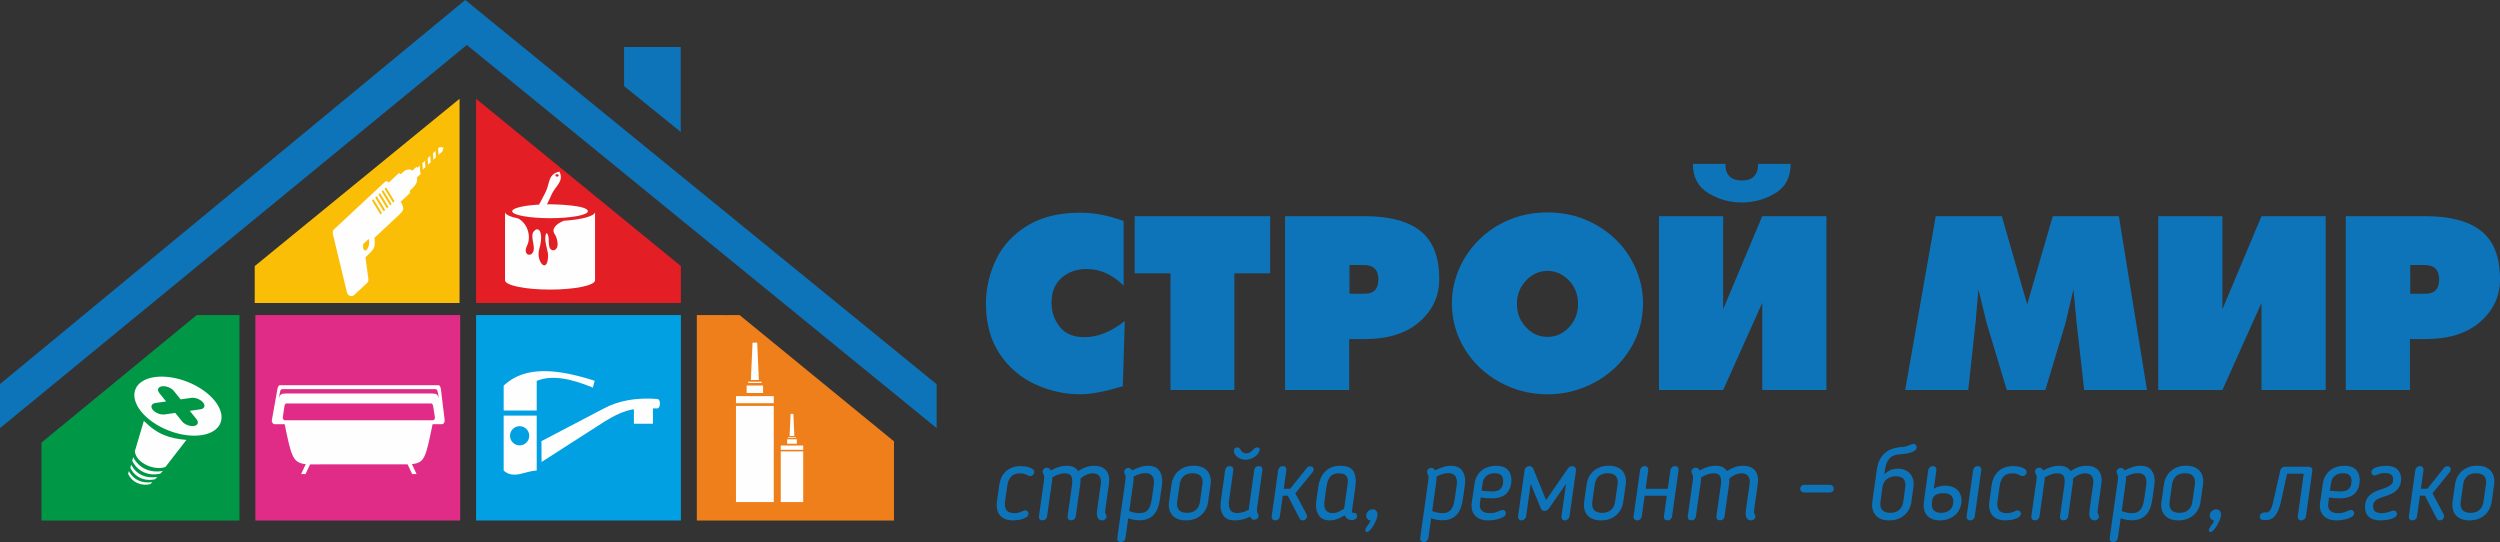 <?xml version="1.0" encoding="UTF-8"?>
<!DOCTYPE svg PUBLIC "-//W3C//DTD SVG 1.1//EN" "http://www.w3.org/Graphics/SVG/1.1/DTD/svg11.dtd">
<!-- Creator: CorelDRAW 2019 (64-Bit) -->
<svg xmlns="http://www.w3.org/2000/svg" xml:space="preserve" width="207mm" height="44.88mm" version="1.1" style="shape-rendering:geometricPrecision; text-rendering:geometricPrecision; image-rendering:optimizeQuality; fill-rule:evenodd; clip-rule:evenodd"
viewBox="0 0 15382.05 3335"
 xmlns:xlink="http://www.w3.org/1999/xlink"
 xmlns:xodm="http://www.corel.com/coreldraw/odm/2003">
 <rect x="0" y="0" width="15382.05" height="3335" fill="#333333" stroke="none"/>
 <defs>
  <style type="text/css">
   <![CDATA[
    .fil7 {fill:#FEFEFE}
    .fil2 {fill:#FBBE07}
    .fil6 {fill:#EF7F1A}
    .fil3 {fill:#E31E24}
    .fil4 {fill:#E12C87}
    .fil1 {fill:#0E74B9}
    .fil5 {fill:#00A0E3}
    .fil0 {fill:#009846}
    .fil8 {fill:#0E74B9;fill-rule:nonzero}
   ]]>
  </style>
 </defs>
 <g id="Слой_x0020_1">
  <g id="_1944626320400">
   <g>
    <path class="fil0" d="M1210.23 1938.52l59.25 0c6.52,0 12.99,0.32 19.36,0.91l0.57 -0.91 183.95 0c0,421.16 0,842.96 0,1264.11l-203.88 0c-338.14,0 -676.28,0 -1014.43,0l0 -479.33 955.19 -784.79z"/>
    <polygon class="fil1" points="-0,2363.14 2862.6,0 5763.01,2364.07 5763.01,2634.05 2872.31,276.63 -0,2634.05 "/>
    <polygon class="fil1" points="4188.32,811.67 3840,529.89 3840,289.35 4188.32,289.35 "/>
    <polygon class="fil2" points="1567.29,1864.16 2827.49,1864.16 2827.49,607.87 1567.29,1637.16 "/>
    <polygon class="fil3" points="4189.45,1864.16 2929.24,1864.16 2929.24,607.87 4189.45,1637.16 "/>
    <polygon class="fil4" points="1571.2,1938.51 2831.4,1938.51 2831.4,3202.62 1571.2,3202.62 "/>
    <polygon class="fil5" points="2929.23,1938.51 4189.45,1938.51 4189.45,3202.62 2929.23,3202.62 "/>
    <path class="fil6" d="M4550.57 1938.52l-59.25 0c-6.52,0 -12.99,0.32 -19.37,0.91l-0.56 -0.91 -183.95 0c0,421.16 0,842.96 0,1264.11l203.88 0 1009.28 0 0 -486.93 -950.03 -777.18z"/>
    <path class="fil7" d="M1153.85 2349.57c-144.52,-57.11 -288.17,-36.55 -320.76,45.93 -32.6,82.48 58.17,195.69 202.7,252.8 144.52,57.12 288.16,36.55 320.76,-45.92 32.59,-82.48 -58.18,-195.69 -202.7,-252.81zm-216.09 616.51c-63.32,9.82 -114.7,-12.3 -144.3,-66.05l0 -3.54 -5.13 19.33c24.31,51.59 78.55,76.2 135.94,63.13l13.49 -12.88zm30.47 -31.63c-70.47,10.93 -127.64,-13.67 -160.58,-73.49l0 -3.94 -5.72 21.51c27.06,57.4 87.42,84.8 151.29,70.26l15.02 -14.34zm34.6 -36.37c-80.19,12.44 -145.26,-15.55 -182.75,-83.64l0 -4.48 -6.52 24.48c30.79,65.34 99.48,96.51 172.17,79.96l17.09 -16.33zm-117.84 -308.48l-55.32 187.08c7.95,77.03 129.32,121.42 188.7,95.98l128.52 -165.93c-104.47,-9.27 -177.76,-32.98 -261.9,-117.13zm324.23 -10.14l-41.44 -51.68 65.58 -9.39c24.59,-3.51 32,-22.25 16.46,-41.63l0 0c-15.55,-19.39 -48.38,-32.36 -72.97,-28.85l-65.58 9.39 -41.43 -51.68c-15.55,-19.38 -48.37,-32.35 -72.97,-28.84l0 0c-24.59,3.52 -31.99,22.26 -16.44,41.64l41.43 51.68 -65.58 9.39c-24.59,3.53 -31.99,22.26 -16.46,41.64l0 0c15.55,19.38 48.38,32.35 72.97,28.84l65.58 -9.39 41.44 51.68c15.53,19.38 48.37,32.35 72.96,28.83l0 0c24.59,-3.52 32.01,-22.26 16.46,-41.64z"/>
    <path class="fil7" d="M1722.51 2369.94l23.62 0 937.18 0 13.7 0c8.74,0 14.22,11.64 15.92,25.39l23.01 189.23c1.68,13.75 -7.16,25.39 -15.89,25.39l-58.24 0c-42.01,198.74 -45.8,238.12 -127.34,245.52l28.6 61.22 -0.1 0.11 -27.07 0 -28.03 -59.93c-21.88,0.51 -48.2,0.06 -80.26,0.06l-417.81 0c-41.98,0 -75.22,1.06 -102.05,0.43l-27.81 59.44 -27.07 0 -0.11 -0.11 28.4 -60.76c-80.14,-7.7 -89.1,-48.87 -129.72,-245.97l-62.72 0c-8.75,0 -18.33,-11.86 -15.91,-25.39l33.8 -189.23c2.41,-13.52 7.16,-25.39 15.91,-25.39zm39.1 112.57l892.05 0c6.52,0 10.25,8.78 11.85,18.94l10.37 65.41c1.63,10.15 -5.34,18.93 -11.84,18.93l-912.03 0c-6.52,0 -13.35,-8.75 -11.85,-18.93l9.59 -65.41c1.49,-10.2 5.34,-18.94 11.86,-18.94zm-15.53 -88.31l463.07 0 0.31 0 460.73 0c14.44,0 19.9,-1.45 24.17,22.06l7.97 43.91c-6.81,-39.84 -20.41,-38.41 -54.93,-39.24l-437.93 0 -0.31 0 -440.28 0c-34.52,0.83 -48.12,-0.6 -54.92,39.24l7.96 -43.91c4.26,-23.5 9.73,-22.06 24.17,-22.06z"/>
    <path class="fil7" d="M3384.28 1256.94c-128.6,0 -232.88,19.13 -232.88,42.76 0,23.6 104.28,42.74 232.88,42.74 128.58,0 232.86,-19.13 232.86,-42.74 0,-38.01 -206.41,-42.76 -232.86,-42.76zm-276.94 467.44c0,31.67 124.02,57.37 276.92,57.37 152.9,0 276.94,-25.7 276.94,-57.37l0 -420.68c0,25.63 -81.25,47.36 -193.3,54.7 -47.49,19.6 -77.21,51.01 -54.16,83.72 9.3,13.22 15.68,35.73 17.08,54.9 3.02,41.68 -29.29,53.59 -44.84,33.94 -8.66,-10.94 -9.91,-33.95 -9.71,-54.06 0.28,-29.76 -14.4,-61.19 -19.91,-26.74 -3.94,24.49 0.79,44.25 6.15,68.44l9.11 41.06c0.62,7.07 0.74,13.85 0.43,20.23 -5.02,107.5 -75.36,29.32 -54.54,-45.76 4.95,-17.93 9.32,-36.01 11.09,-54.25 6.52,-67.58 -22.95,-86.03 -47.02,-52.65 -17.71,24.59 8.73,82.92 1.92,112.62 -11,48.04 -70.33,30.65 -40.59,-28.52 26.51,-52.74 5.24,-135.88 -54.88,-167.16 -49.84,-10.37 -80.68,-24.68 -80.68,-40.46l0 420.68z"/>
    <path class="fil7" d="M4528.3 2497.61l232.51 0 0 591.38 -232.51 0 0 -591.38zm275.58 279.72l138.03 0 0 311.67 -138.03 0 0 -311.67zm0 -35.86l138.03 0 0 25.93 -138.03 0 0 -25.93zm39.05 -38.69l59.93 0 0 27.3 -59.93 0 0 -27.3zm5.24 -13.79l49.46 0 0 4.44 -49.46 0 0 -4.44zm10.13 -6.44l29.19 0 -6.08 -136.19 -17.06 0 -6.05 136.19zm-330 -245.31l232.51 0 0 43.69 -232.51 0 0 -43.69zm65.76 -65.21l100.98 0 0 45.99 -100.98 0 0 -45.99zm8.86 -23.21l83.26 0 0 7.48 -83.26 0 0 -7.48zm17.04 -10.83l49.19 0 -10.23 -229.43 -28.72 0 -10.23 229.43z"/>
    <path class="fil7" d="M3098.99 2525.98l203.33 0 0 -182.3c95.24,-39.87 215.56,-12.31 345.55,41.32l11.02 -42.32c-224.04,-71.4 -426.76,-96.41 -559.89,30.05l0 153.24zm233.37 316.5l-1 -128.2 380.61 -199.32c94.8,-51.4 206.66,-70.11 333.52,-60.09 22.03,4.32 18.03,55.76 0,58.1l-28.04 0 0 94.15 -117.19 0 0 -89.14c-58.7,8.75 -116.67,36.08 -180.04,75.55l-387.87 248.96zm-233.37 53.09c63.76,56.08 135.55,0 203.33,0l0 -338.55 -203.33 0 0 338.55zm98.15 -155.25c32.64,0 59.1,-26.45 59.1,-59.09 0,-32.64 -26.46,-59.1 -59.1,-59.1 -32.64,0 -59.09,26.45 -59.09,59.1 0,32.64 26.45,59.09 59.09,59.09z"/>
    <path class="fil7" d="M2465.58 1072.21l10.37 -9.68c13.48,-12.57 17.79,-16.16 34.58,-19.32 10.45,-1.96 19.74,0.74 27.03,6.46l25.7 -23.96 4.46 7.19 15.01 -14.01 10.41 -9.72 0.83 -0.77 -11.14 10.68c0.75,13.53 1.76,26.5 2.42,39.71l-0.84 0.78 0.95 1.47 0.02 0.45 0.16 -0.16 4.79 7.4 -25.02 23.34c7.47,34.68 -17.46,55.54 -39.15,77.16l-5.74 5.36 1.17 2.12c2.44,4.4 1.51,10.72 -2.04,14.04l-48.21 44.96 -5.74 5.36c25.68,46.38 19.69,52.94 -18.69,88.77l-142.87 133.21c7.67,67.96 -6.22,70.8 -55.35,120.34l16.5 122.84c1.58,11.73 3.54,25.24 -4.84,33.06l-82.48 76.95c-11.36,10.59 -40.05,7.41 -44.48,-22.85l-84.11 -348.04c-2.78,-11.49 -3.56,-25.22 4.83,-33.05l312.76 -291.78c8.39,-7.82 17.49,-8.66 23.22,1.69l0.97 1.72 5.74 -5.36 55.23 -51.52c3.56,-3.32 10.92,0.44 13.35,4.84l0.17 0.31zm133.47 -68.53l4.73 -4.4 10.41 -9.72 0.77 -0.71c0.77,13.62 1.78,26.67 2.43,39.98l-15.42 14.4 -2.91 -39.55zm32.14 -29.98l4.09 -3.83 10.69 -9.96 1.43 -1.33c0.79,13.59 1.78,26.65 2.42,39.99l-5.9 5.51 -9.82 9.16 -2.91 -39.54zm32.47 -30.29l3.48 -3.24 10.41 -9.71 1.98 -1.85c0.78,13.58 1.79,26.64 2.42,39.99l-15.38 14.35 -2.91 -39.54zm32.14 -29.98l8.47 -7.91 24.41 1.2 -5.22 23.16 -0.11 0.1 -36.72 34.26 12.05 -11.56 -2.88 -39.24zm-269.42 322.64l-48.46 -79.43c-4.3,-6.54 -12.78,3.02 -9.59,7.96l48.88 80.08c2.62,3.51 10.54,-4.58 9.17,-8.61zm-77.74 72.52l-48.45 -79.42c-4.31,-6.55 -12.8,3.02 -9.59,7.96l48.86 80.08c2.62,3.51 10.54,-4.58 9.18,-8.61zm19.98 -18.64l-48.46 -79.43c-4.3,-6.54 -12.79,3.02 -9.59,7.97l48.87 80.08c2.62,3.51 10.54,-4.58 9.17,-8.62zm20.07 -18.73l-48.46 -79.42c-4.29,-6.55 -12.78,3.01 -9.57,7.96l48.87 80.08c2.62,3.51 10.54,-4.58 9.17,-8.62zm19.45 -18.15l-48.46 -79.41c-4.31,-6.55 -12.8,3.02 -9.59,7.96l48.87 80.08c2.62,3.51 10.54,-4.58 9.18,-8.62zm-173.3 248.19c-7.87,74.5 49.56,33.22 33.91,-31.28 -8.92,8.32 -57.26,53.06 -33.91,31.28z"/>
    <path class="fil7" d="M3313 1266.19l48.87 -0.43 34.33 -73.91c22.51,-48.45 75.14,-75.65 46.06,-136.31 -73.86,17.1 -56.87,72.64 -87,130.15l-42.27 80.5zm114.39 -194.65c5.61,0 10.16,3.47 10.16,7.73 0,4.27 -4.55,7.74 -10.16,7.74 -5.61,0 -10.15,-3.47 -10.15,-7.74 0,-4.26 4.54,-7.73 10.15,-7.73z"/>
   </g>
   <g>
    <path class="fil8" d="M6147.91 2986.3c2.15,-16.73 6.44,-32.27 12.88,-46.65 6.44,-14.37 15.11,-26.8 26.07,-37.32 10.92,-10.49 24.11,-18.86 39.55,-25.09 15.44,-6.21 33.24,-9.33 53.41,-9.33 7.28,0 15.75,0.56 25.41,1.63 9.66,1.06 18.76,3.09 27.35,6.11 8.57,2.99 15.85,6.87 21.85,11.58 6.01,4.72 9.03,10.49 9.03,17.37 0,6.44 -2.49,12.12 -7.4,17.04 -4.95,4.94 -10.83,7.4 -17.7,7.4 -1.72,0 -3.32,-0.1 -4.82,-0.33 -1.52,-0.21 -3.12,-0.74 -4.84,-1.6 -7.27,-3.43 -14.68,-6.75 -22.18,-9.96 -7.51,-3.22 -16.83,-4.84 -27.99,-4.84 -25.3,0 -44.18,6.44 -56.61,19.32 -12.45,12.86 -20.38,31.08 -23.81,54.68l-14.17 97.15c-3.42,23.58 -0.63,41.81 8.37,54.68 9.03,12.86 26.16,19.29 51.47,19.29 11.15,0 20.92,-1.6 29.28,-4.82 8.37,-3.22 16.84,-6.54 25.43,-9.99 2.13,-0.86 3.96,-1.4 5.45,-1.6 1.49,-0.23 3.12,-0.33 4.84,-0.33 5.55,0 10.17,1.92 13.81,5.8 3.65,3.85 5.48,8.34 5.48,13.51 0,8.14 -3.55,14.88 -10.63,20.26 -7.07,5.35 -15.54,9.66 -25.4,12.86 -9.86,3.22 -20.29,5.48 -31.21,6.77 -10.92,1.29 -20.26,1.92 -27.99,1.92 -20.15,0 -37.09,-3.11 -50.83,-9.33 -13.72,-6.21 -24.44,-14.58 -32.18,-25.1 -7.71,-10.49 -12.85,-22.94 -15.43,-37.32 -2.56,-14.35 -2.56,-29.92 0,-46.62l13.51 -97.15zm625.37 -9.66c2.56,-18 -0.13,-33.24 -8.04,-45.69 -7.94,-12.42 -21.78,-18.66 -41.5,-18.66 -13.74,0 -27.56,3.23 -41.5,9.66 -13.94,6.44 -25.43,14.58 -34.43,24.44 0.43,4.72 0.66,9.46 0.66,14.17 0,4.72 -0.43,9.64 -1.29,14.78l-28.32 201.38c-0.86,6.87 -3.66,12.65 -8.37,17.37 -4.72,4.74 -11.36,7.1 -19.93,7.1 -8.59,0 -14.6,-2.36 -18.03,-7.1 -3.42,-4.72 -4.71,-10.5 -3.85,-17.37l26.36 -186.57c1.72,-11.58 2.59,-22.08 2.59,-31.51 0,-9.46 -1.4,-17.6 -4.18,-24.46 -2.79,-6.87 -7.4,-12.22 -13.84,-16.07 -6.44,-3.88 -15.43,-5.81 -27.03,-5.81 -14.14,0 -28.29,2.59 -42.44,7.74 -14.17,5.14 -26.16,11.15 -36.05,18 0,3.88 0,7.4 0,10.63 0,3.22 -0.21,6.34 -0.64,9.33l-30.88 218.74c-0.86,6.87 -3.65,12.65 -8.37,17.37 -4.72,4.74 -11.36,7.1 -19.95,7.1 -8.57,0 -14.58,-2.36 -18,-7.1 -3.45,-4.72 -4.72,-10.5 -3.86,-17.37l30.88 -218.74c1.27,-9 1.93,-15.87 1.93,-20.58 0,-4.72 -0.33,-8.57 -0.97,-11.58 -0.66,-2.99 -1.52,-5.25 -2.59,-6.75 -1.06,-1.49 -2.26,-3.54 -3.52,-6.11 -0.43,-0.86 -1.09,-2.26 -1.95,-4.18 -0.83,-1.92 -1.26,-4.18 -1.26,-6.77 0,-6.84 2.66,-12.65 8.03,-17.37 5.35,-4.72 11.69,-7.07 18.99,-7.07 5.57,0 10.29,1.6 14.14,4.82 3.86,3.23 7.07,7.41 9.66,12.55 15.01,-9 30.88,-16.07 47.59,-21.22 16.73,-5.15 33.46,-7.74 50.2,-7.74 18.01,0 32.48,2.79 43.43,8.37 10.92,5.57 19.83,13.72 26.69,24.44 15.01,-10.29 30.55,-18.33 46.65,-24.11 16.07,-5.8 33.13,-8.69 51.13,-8.69 34.76,0 59.96,10.09 75.6,30.24 15.66,20.16 21.12,46.55 16.4,79.12l-22.51 160.87c-0.86,7.27 -1.2,13.18 -0.97,17.67 0.2,4.51 2.03,8.69 5.48,12.55 0.84,0.86 1.6,2.25 2.23,4.18 0.66,1.93 0.97,3.98 0.97,6.12 0,6.87 -2.66,12.77 -8.04,17.69 -5.34,4.94 -11.68,7.4 -18.96,7.4 -3.88,0 -8.06,-0.76 -12.54,-2.25 -4.52,-1.5 -8.47,-4.49 -11.92,-9 -3.42,-4.52 -5.88,-11.06 -7.4,-19.63 -1.49,-8.57 -1.17,-20.16 0.99,-34.73l22.52 -159.57zm238.03 224.55c-11.15,0 -22.74,-1.09 -34.73,-3.22 -12.02,-2.15 -23.6,-5.15 -34.75,-9.03l-17.37 121.61c-0.86,6.84 -3.75,12.65 -8.69,17.37 -4.92,4.72 -11.47,7.07 -19.63,7.07 -8.14,0 -14.04,-2.36 -17.67,-7.07 -3.65,-4.71 -5.05,-10.52 -4.18,-17.37l49.54 -351.28c1.69,-10.72 2.23,-19.42 1.59,-26.06 -0.63,-6.64 -2.45,-12.98 -5.47,-18.99 -2.13,-3.43 -3.23,-6.85 -3.23,-10.3 0,-7.27 2.79,-13.28 8.37,-18 5.58,-4.72 11.38,-7.07 17.4,-7.07 5.14,0 9.63,1.4 13.49,4.18 3.88,2.79 7.1,6.54 9.65,11.26 15.44,-7.74 31.42,-14.38 47.94,-19.95 16.5,-5.58 33.13,-8.37 49.85,-8.37 33.89,0 57.9,11.26 72.07,33.8 14.15,22.51 18.66,51.77 13.52,87.8l-12.25 83.64c-2.56,19.32 -6.75,36.89 -12.53,52.76 -5.8,15.87 -13.64,29.51 -23.5,40.87 -9.86,11.35 -22.08,20.26 -36.66,26.69 -14.57,6.44 -32.17,9.66 -52.76,9.66zm-63.05 -57.27c9.44,4.72 20.16,8.16 32.18,10.29 12.02,2.15 22.08,3.22 30.24,3.22 23.58,0 41.05,-6.87 52.43,-20.58 11.35,-13.72 19.19,-35.59 23.47,-65.64l12.22 -83.64c7.3,-51.04 -10.06,-76.54 -52.1,-76.54 -11.15,0 -23.07,1.92 -35.72,5.78 -12.65,3.85 -24.97,9.22 -36.99,16.07 0.43,4.74 0.77,9.33 0.97,13.84 0.23,4.52 -0.1,8.7 -0.97,12.55l-25.73 184.64zm348.7 57.9c-19.73,0 -36.66,-2.89 -50.84,-8.69 -14.15,-5.78 -25.5,-13.81 -34.1,-24.11 -8.57,-10.3 -14.48,-22.41 -17.69,-36.36 -3.2,-13.94 -3.75,-29.05 -1.6,-45.36l15.44 -107.44c2.15,-15.87 6.77,-30.78 13.84,-44.73 7.07,-13.94 16.41,-26.06 27.99,-36.35 11.56,-10.29 25.3,-18.44 41.17,-24.44 15.87,-6.01 33.66,-9 53.39,-9 19.72,0 36.66,2.99 50.83,9 14.15,6 25.51,14.15 34.1,24.44 8.57,10.29 14.48,22.41 17.7,36.35 3.22,13.95 3.75,28.85 1.6,44.73l-15.44 107.44c-2.15,16.3 -6.87,31.42 -14.15,45.36 -7.3,13.95 -16.73,26.06 -28.32,36.36 -11.58,10.29 -25.2,18.32 -40.84,24.11 -15.67,5.8 -33.36,8.69 -53.09,8.69zm6.44 -46.32c23.15,0 41.5,-6.01 55.02,-18.03 13.51,-11.99 21.75,-28.72 24.77,-50.17l15.44 -108.08c2.99,-21.01 -0.66,-37.55 -10.95,-49.53 -10.29,-12.02 -27.03,-18.03 -50.17,-18.03 -23.17,0 -41.4,6.01 -54.68,18.03 -13.31,11.99 -21.45,28.52 -24.47,49.53l-15.43 108.08c-2.99,21.45 0.56,38.19 10.62,50.17 10.09,12.02 26.7,18.03 49.87,18.03zm413.68 -263.13c0.86,-6.87 3.65,-12.65 8.36,-17.4 4.72,-4.71 11.36,-7.07 19.96,-7.07 8.57,0 14.57,2.36 18,7.07 3.42,4.74 4.71,10.52 3.85,17.4l-31.51 225.18c-1.29,9 -1.93,15.87 -1.93,20.58 0,4.72 0.3,8.57 0.97,11.56 0.63,3.02 1.49,5.27 2.56,6.77 1.08,1.49 2.25,3.54 3.54,6.11 0.43,0.86 0.97,2.36 1.6,4.51 0.66,2.13 0.97,4.29 0.97,6.41 0,6.44 -2.66,12.12 -8.04,17.07 -5.35,4.91 -11.69,7.4 -18.96,7.4 -6,0 -10.95,-1.72 -14.8,-5.15 -3.86,-3.45 -7.3,-8.16 -10.29,-14.17 -15.01,8.17 -30.78,14.07 -47.28,17.69 -16.53,3.66 -32.27,5.48 -47.31,5.48 -34.3,0 -58.31,-11.15 -72.05,-33.46 -13.71,-22.29 -18,-51.67 -12.85,-88.12l26.36 -187.86c0.86,-6.87 3.75,-12.65 8.69,-17.4 4.92,-4.71 11.46,-7.07 19.63,-7.07 8.14,0 14.04,2.36 17.69,7.07 3.63,4.74 5.02,10.52 4.18,17.4l-26.39 187.86c-3.42,24.44 -1.06,43.3 7.07,56.61 8.17,13.29 21.88,19.95 41.17,19.95 12.45,0 25,-1.83 37.65,-5.48 12.65,-3.65 24.77,-8.89 36.36,-15.77 0,-3.43 0.1,-6.64 0.3,-9.63 0.22,-3.02 0.56,-5.81 0.96,-8.37l31.54 -225.18zm-48.25 -102.96c7.27,0 14.58,-1.92 21.88,-5.77 7.28,-3.86 15.01,-10.73 23.15,-20.59 3.02,-3.42 6.44,-6 10.29,-7.73 3.86,-1.7 7.51,-2.56 10.95,-2.56 5.56,0 10.07,1.83 13.49,5.48 3.45,3.63 3.45,9.73 0,18.33 -3.42,8.57 -8.46,16.17 -15.11,22.84 -6.64,6.64 -13.94,12.12 -21.88,16.4 -7.94,4.29 -16.18,7.51 -24.77,9.64 -8.57,2.15 -16.5,3.22 -23.8,3.22 -7.27,0 -14.91,-1.06 -22.84,-3.22 -7.94,-2.13 -15.21,-5.35 -21.85,-9.64 -6.67,-4.28 -12.45,-9.76 -17.4,-16.4 -4.91,-6.67 -7.8,-14.27 -8.66,-22.84 -0.86,-8.6 0.96,-14.71 5.48,-18.33 4.48,-3.65 9.53,-5.48 15.11,-5.48 7.71,0 13.51,3.43 17.37,10.29 5.15,9.86 11.05,16.73 17.69,20.59 6.64,3.85 13.61,5.77 20.92,5.77zm205.86 387.32c-0.83,7.3 -3.95,13.31 -9.33,18.02 -5.35,4.72 -11.69,7.07 -18.96,7.07 -7.3,0 -12.98,-2.36 -17.06,-7.07 -4.06,-4.71 -5.68,-10.72 -4.82,-18.02l39.87 -283.72c0.86,-6.87 4.09,-12.75 9.66,-17.7 5.58,-4.91 12.02,-7.4 19.29,-7.4 7.3,0 12.89,2.49 16.73,7.4 3.86,4.95 5.37,10.83 4.51,17.7l-16.1 114.52 39.9 0 101.01 -126.74c6.44,-8.16 13.71,-12.22 21.88,-12.22 6,0 11.03,1.7 15.11,5.15 4.09,3.42 6.11,8.14 6.11,14.14 0,2.15 -0.43,4.95 -1.29,8.37 -0.83,3.43 -2.36,6.21 -4.48,8.37l-106.81 130.59 69.49 130.61c2.15,4.29 2.79,9.23 1.92,14.81 -1.29,6.41 -4.38,11.56 -9.33,15.43 -4.92,3.86 -10.62,5.78 -17.03,5.78 -8.6,0 -15.04,-4.08 -19.32,-12.22l-72.05 -139.62 -30.88 0 -18.03 126.74zm373.17 -310.75c39.02,0 65.51,11.15 79.45,33.46 13.95,22.32 17.9,54.46 11.89,96.5l-19.92 141.54c-2.15,12.88 0.86,19.32 9,19.32 0.86,0 1.6,-0.13 2.26,-0.33 0.63,-0.23 1.6,-0.33 2.89,-0.33 5.57,0 9.65,1.93 12.22,5.81 2.59,3.85 3.86,8.14 3.86,12.85 0,9.44 -3.53,15.98 -10.6,19.63 -7.07,3.65 -14.27,5.48 -21.55,5.48 -9.88,0 -18.66,-2.59 -26.39,-7.74 -7.71,-5.14 -13.29,-12.42 -16.73,-21.85 -16.3,9.86 -31.74,17.57 -46.32,23.14 -14.58,5.58 -30.02,8.37 -46.32,8.37 -31.74,0 -54.69,-11.25 -68.83,-33.77 -14.17,-22.52 -18.66,-51.79 -13.52,-87.82l11.58 -81.71c2.56,-19.3 7.18,-36.99 13.82,-53.09 6.64,-16.07 15.54,-30.01 26.69,-41.81 11.16,-11.79 24.67,-21.01 40.54,-27.66 15.87,-6.67 34.53,-9.99 55.98,-9.99zm22.51 263.13l21.22 -149.88c3.45,-23.17 0.99,-40.1 -7.38,-50.83 -8.37,-10.72 -23.7,-16.1 -46.01,-16.1 -24.44,0 -42.34,6.77 -53.72,20.29 -11.36,13.51 -19.19,35.49 -23.48,65.94l-11.58 81.71c-3.43,25.3 -0.97,44.39 7.4,57.24 8.37,12.88 22.21,19.32 41.5,19.32 13.29,0 26.07,-2.69 38.28,-8.06 12.22,-5.35 23.47,-11.89 33.77,-19.63zm205.26 34.76c0,9.86 -2.48,21.01 -7.4,33.44 -4.95,12.45 -10.72,24.34 -17.37,35.72 -6.67,11.36 -13.64,20.92 -20.92,28.62 -7.3,7.74 -13.31,11.58 -18.03,11.58 -2.99,0 -5.57,-0.65 -7.71,-1.92 -2.15,-1.29 -3.22,-3.65 -3.22,-7.07 0,-5.15 1.06,-9.89 3.22,-14.17 2.13,-4.29 4.82,-8.67 8.04,-13.18 3.22,-4.52 6.74,-9.43 10.62,-14.81 3.86,-5.35 7.27,-11.68 10.29,-18.96 -8.16,-0.86 -14.71,-4.18 -19.62,-9.99 -4.95,-5.78 -7.41,-12.75 -7.41,-20.89 0,-10.72 4.09,-19.86 12.22,-27.35 8.14,-7.51 17.37,-11.26 27.66,-11.26 8.6,0 15.67,2.89 21.25,8.69 5.58,5.78 8.37,12.95 8.37,21.55zm399.53 37.32c-11.16,0 -22.75,-1.09 -34.73,-3.22 -12.02,-2.15 -23.61,-5.15 -34.76,-9.03l-17.37 121.61c-0.86,6.84 -3.75,12.65 -8.69,17.37 -4.92,4.72 -11.46,7.07 -19.63,7.07 -8.14,0 -14.04,-2.36 -17.67,-7.07 -3.65,-4.71 -5.05,-10.52 -4.18,-17.37l49.54 -351.28c1.69,-10.72 2.23,-19.42 1.6,-26.06 -0.64,-6.64 -2.46,-12.98 -5.48,-18.99 -2.13,-3.43 -3.23,-6.85 -3.23,-10.3 0,-7.27 2.79,-13.28 8.37,-18 5.58,-4.72 11.38,-7.07 17.4,-7.07 5.14,0 9.63,1.4 13.49,4.18 3.88,2.79 7.1,6.54 9.66,11.26 15.43,-7.74 31.41,-14.38 47.94,-19.95 16.5,-5.58 33.13,-8.37 49.85,-8.37 33.89,0 57.9,11.26 72.07,33.8 14.15,22.51 18.66,51.77 13.52,87.8l-12.25 83.64c-2.56,19.32 -6.75,36.89 -12.52,52.76 -5.81,15.87 -13.64,29.51 -23.5,40.87 -9.86,11.35 -22.08,20.26 -36.66,26.69 -14.57,6.44 -32.17,9.66 -52.75,9.66zm-63.05 -57.27c9.43,4.72 20.15,8.16 32.17,10.29 12.02,2.15 22.08,3.22 30.24,3.22 23.58,0 41.05,-6.87 52.43,-20.58 11.35,-13.72 19.19,-35.59 23.47,-65.64l12.22 -83.64c7.3,-51.04 -10.07,-76.54 -52.11,-76.54 -11.15,0 -23.07,1.92 -35.72,5.78 -12.65,3.85 -24.97,9.22 -36.98,16.07 0.43,4.74 0.76,9.33 0.96,13.84 0.23,4.52 -0.1,8.7 -0.96,12.55l-25.73 184.64zm355.13 13.51c13.72,0 25.73,-1.72 36.03,-5.14 10.3,-3.43 21.45,-7.74 33.47,-12.88 0.84,-0.41 2.03,-0.84 3.52,-1.27 1.49,-0.43 3.32,-0.66 5.48,-0.66 6.01,0 10.72,2.06 14.15,6.12 3.42,4.08 5.14,8.69 5.14,13.84 0,8.58 -4.08,15.67 -12.22,21.22 -8.14,5.58 -17.9,10.09 -29.29,13.51 -11.35,3.45 -23.37,5.91 -36.03,7.41 -12.65,1.49 -23.47,2.25 -32.47,2.25 -18.03,0 -33.8,-2.68 -47.31,-8.03 -13.49,-5.37 -24.44,-12.88 -32.81,-22.52 -8.37,-9.66 -14.25,-21.01 -17.7,-34.1 -3.42,-13.08 -4.05,-27.12 -1.92,-42.16l17.37 -120.3c2.15,-15.44 6.67,-29.81 13.52,-43.1 6.87,-13.31 15.99,-24.77 27.35,-34.43 11.35,-9.66 24.67,-17.27 39.88,-22.84 15.23,-5.58 32.5,-8.37 51.79,-8.37 31.74,0 55.35,7.83 70.78,23.47 15.44,15.67 23.15,37.01 23.15,64.02 0,33.89 -9.66,61.13 -28.95,81.71 -19.29,20.58 -50.84,30.88 -94.57,30.88 -9.86,0 -20.38,-0.4 -31.54,-1.26 -11.15,-0.86 -22.29,-2.36 -33.44,-4.51l-5.15 37.95c-2.59,18.03 1.27,32.4 11.56,43.12 10.29,10.72 27.03,16.07 50.2,16.07zm81.71 -198.15c0,-16.73 -4.51,-28.85 -13.51,-36.35 -9,-7.51 -21.68,-11.26 -37.95,-11.26 -21.02,0 -38.08,5.25 -51.16,15.77 -13.09,10.49 -20.92,24.77 -23.48,42.77l-7.07 48.9c11.99,1.72 24.64,2.89 37.95,3.55 13.29,0.63 23.17,0.96 29.58,0.96 24.47,0 41.5,-5.91 51.16,-17.69 9.64,-11.82 14.48,-27.35 14.48,-46.65zm253.48 184.01c-10.29,0 -17.6,-5.15 -21.88,-15.44l-62.4 -151.2 -28.32 200.09c-0.86,6.87 -4.18,12.77 -9.96,17.69 -5.81,4.94 -12.12,7.4 -18.99,7.4 -6.87,0 -12.22,-2.46 -16.07,-7.4 -3.88,-4.92 -5.37,-10.83 -4.51,-17.69l39.88 -281.8c0.86,-7.71 4.18,-14.15 9.99,-19.29 5.78,-5.15 12.55,-7.74 20.26,-7.74 11.15,0 19.09,5.58 23.8,16.73l78.49 192.37 132.55 -192.37c3.42,-5.15 7.4,-9.23 11.89,-12.22 4.51,-2.99 9.76,-4.52 15.77,-4.52 7.71,0 13.84,2.59 18.33,7.74 4.51,5.14 6.34,11.58 5.48,19.29l-39.88 281.8c-0.86,6.87 -4.18,12.77 -9.99,17.69 -5.78,4.94 -11.89,7.4 -18.33,7.4 -7.3,0 -12.88,-2.46 -16.73,-7.4 -3.85,-4.92 -5.35,-10.83 -4.51,-17.69l28.32 -200.09 -104.86 151.2c-6.87,10.29 -15.87,15.44 -27.03,15.44l-1.29 0zm348.7 58.53c-19.72,0 -36.66,-2.89 -50.83,-8.69 -14.15,-5.78 -25.51,-13.81 -34.1,-24.11 -8.57,-10.3 -14.48,-22.41 -17.7,-36.36 -3.19,-13.94 -3.75,-29.05 -1.6,-45.36l15.44 -107.44c2.15,-15.87 6.77,-30.78 13.84,-44.73 7.07,-13.94 16.4,-26.06 27.99,-36.35 11.56,-10.29 25.3,-18.44 41.17,-24.44 15.87,-6.01 33.67,-9 53.39,-9 19.73,0 36.66,2.99 50.84,9 14.15,6 25.5,14.15 34.1,24.44 8.57,10.29 14.48,22.41 17.69,36.35 3.22,13.95 3.75,28.85 1.6,44.73l-15.44 107.44c-2.15,16.3 -6.87,31.42 -14.14,45.36 -7.3,13.95 -16.73,26.06 -28.32,36.36 -11.58,10.29 -25.21,18.32 -40.85,24.11 -15.66,5.8 -33.36,8.69 -53.09,8.69zm6.44 -46.32c23.15,0 41.5,-6.01 55.01,-18.03 13.52,-11.99 21.76,-28.72 24.77,-50.17l15.43 -108.08c2.99,-21.01 -0.65,-37.55 -10.95,-49.53 -10.29,-12.02 -27.03,-18.03 -50.17,-18.03 -23.18,0 -41.41,6.01 -54.69,18.03 -13.31,11.99 -21.45,28.52 -24.46,49.53l-15.44 108.08c-2.99,21.45 0.56,38.19 10.63,50.17 10.09,12.02 26.69,18.03 49.87,18.03zm243.81 21.22c-0.83,7.3 -3.95,13.31 -9.33,18.02 -5.35,4.72 -11.69,7.07 -18.96,7.07 -7.3,0 -12.98,-2.36 -17.06,-7.07 -4.06,-4.71 -5.68,-10.72 -4.82,-18.02l39.87 -283.72c0.86,-6.87 4.09,-12.75 9.66,-17.7 5.58,-4.91 12.02,-7.4 19.3,-7.4 7.3,0 12.88,2.49 16.73,7.4 3.86,4.95 5.38,10.83 4.52,17.7l-16.1 114.52 136.39 0 16.1 -114.52c0.86,-6.87 4.06,-12.75 9.63,-17.7 5.58,-4.91 12.02,-7.4 19.32,-7.4 7.27,0 12.86,2.49 16.73,7.4 3.85,4.95 5.35,10.83 4.49,17.7l-39.88 283.72c-0.86,7.3 -3.98,13.31 -9.33,18.02 -5.37,4.72 -11.68,7.07 -18.99,7.07 -7.27,0 -12.98,-2.36 -17.04,-7.07 -4.08,-4.71 -5.68,-10.72 -4.84,-18.02l18.02 -126.74 -136.39 0 -18.03 126.74zm663.98 -200.09c2.56,-18 -0.13,-33.24 -8.03,-45.69 -7.94,-12.42 -21.78,-18.66 -41.5,-18.66 -13.75,0 -27.56,3.23 -41.5,9.66 -13.95,6.44 -25.43,14.58 -34.43,24.44 0.43,4.72 0.66,9.46 0.66,14.17 0,4.72 -0.43,9.64 -1.29,14.78l-28.32 201.38c-0.86,6.87 -3.65,12.65 -8.37,17.37 -4.71,4.74 -11.35,7.1 -19.92,7.1 -8.6,0 -14.61,-2.36 -18.03,-7.1 -3.43,-4.72 -4.72,-10.5 -3.86,-17.37l26.37 -186.57c1.72,-11.58 2.59,-22.08 2.59,-31.51 0,-9.46 -1.4,-17.6 -4.18,-24.46 -2.79,-6.87 -7.41,-12.22 -13.84,-16.07 -6.44,-3.88 -15.44,-5.81 -27.03,-5.81 -14.15,0 -28.3,2.59 -42.44,7.74 -14.18,5.14 -26.16,11.15 -36.05,18 0,3.88 0,7.4 0,10.63 0,3.22 -0.2,6.34 -0.63,9.33l-30.88 218.74c-0.86,6.87 -3.65,12.65 -8.37,17.37 -4.71,4.74 -11.35,7.1 -19.95,7.1 -8.57,0 -14.57,-2.36 -18,-7.1 -3.45,-4.72 -4.72,-10.5 -3.86,-17.37l30.88 -218.74c1.27,-9 1.92,-15.87 1.92,-20.58 0,-4.72 -0.33,-8.57 -0.96,-11.58 -0.66,-2.99 -1.52,-5.25 -2.59,-6.75 -1.07,-1.49 -2.26,-3.54 -3.53,-6.11 -0.43,-0.86 -1.08,-2.26 -1.95,-4.18 -0.84,-1.92 -1.27,-4.18 -1.27,-6.77 0,-6.84 2.66,-12.65 8.04,-17.37 5.34,-4.72 11.68,-7.07 18.99,-7.07 5.58,0 10.29,1.6 14.15,4.82 3.85,3.23 7.07,7.41 9.66,12.55 15,-9 30.88,-16.07 47.58,-21.22 16.73,-5.15 33.47,-7.74 50.2,-7.74 18,0 32.47,2.79 43.43,8.37 10.92,5.57 19.83,13.72 26.7,24.44 15,-10.29 30.55,-18.33 46.64,-24.11 16.07,-5.8 33.13,-8.69 51.14,-8.69 34.75,0 59.95,10.09 75.6,30.24 15.66,20.16 21.12,46.55 16.4,79.12l-22.52 160.87c-0.86,7.27 -1.19,13.18 -0.96,17.67 0.2,4.51 2.03,8.69 5.48,12.55 0.83,0.86 1.6,2.25 2.23,4.18 0.66,1.93 0.96,3.98 0.96,6.12 0,6.87 -2.66,12.77 -8.03,17.69 -5.35,4.94 -11.69,7.4 -18.96,7.4 -3.88,0 -8.06,-0.76 -12.55,-2.25 -4.51,-1.5 -8.46,-4.49 -11.91,-9 -3.43,-4.52 -5.89,-11.06 -7.41,-19.63 -1.49,-8.57 -1.17,-20.16 0.99,-34.73l22.52 -159.57zm517.9 30.24c0,6.44 -2.25,11.9 -6.77,16.41 -4.49,4.51 -9.96,6.74 -16.4,6.74l-160.2 0c-6.84,0 -12.52,-2.23 -17.04,-6.74 -4.51,-4.51 -6.77,-9.96 -6.77,-16.41 0,-6.44 2.26,-12.02 6.77,-16.73 4.52,-4.72 10.2,-7.07 17.04,-7.07l160.2 0c6.44,0 11.91,2.36 16.4,7.07 4.52,4.71 6.77,10.29 6.77,16.73zm264.4 -117.1c6.01,-41.17 20.59,-73.45 43.76,-96.83 23.15,-23.37 57.47,-37.42 102.93,-42.13 6,-0.43 10.82,-0.77 14.48,-0.97 3.65,-0.23 7.6,-0.76 11.91,-1.62 4.29,-0.86 9.64,-2.36 16.07,-4.49 6.44,-2.15 15.44,-5.8 27.03,-10.95 0.86,-0.43 2.13,-0.86 3.86,-1.29 1.72,-0.41 3.65,-0.63 5.8,-0.63 5.98,0 10.72,1.92 14.15,5.78 3.42,3.88 5.14,8.8 5.14,14.8 0,8.57 -3.75,15.55 -11.25,20.92 -7.51,5.35 -16.73,9.66 -27.67,12.86 -10.95,3.22 -22.31,5.57 -34.09,7.1 -11.82,1.49 -21.98,2.46 -30.58,2.89 -7.27,0.86 -15.54,2.13 -24.77,3.85 -9.23,1.72 -18.23,5.58 -27.03,11.59 -8.8,6 -16.7,15 -23.81,27.02 -7.07,11.99 -12.12,28.3 -15.11,48.88l-4.51 32.84c9.86,-11.16 21.88,-19.86 36.03,-26.07 14.17,-6.23 30.24,-9.33 48.27,-9.33 17.14,0 32.17,2.99 45.02,9 12.88,6 23.37,14.15 31.54,24.44 8.14,10.29 13.72,22.41 16.7,36.35 3.02,13.95 3.45,28.85 1.29,44.73l-12.22 88.78c-2.15,16.3 -6.87,31.42 -14.15,45.36 -7.3,13.95 -16.73,26.06 -28.32,36.36 -11.58,10.29 -25.2,18.32 -40.84,24.11 -15.67,5.8 -33.36,8.69 -53.09,8.69 -19.73,0 -36.66,-2.89 -50.84,-8.69 -14.15,-5.78 -25.5,-13.81 -34.1,-24.11 -8.57,-10.3 -14.48,-22.41 -17.69,-36.36 -3.2,-13.94 -3.75,-29.05 -1.6,-45.36l27.66 -197.51zm83 265.72c23.15,0 41.5,-6.01 55.02,-18.03 13.51,-11.99 21.75,-28.72 24.77,-50.17l12.22 -89.42c2.99,-21.01 0,-37.55 -9.03,-49.56 -9,-11.99 -25.07,-18 -48.25,-18 -22.72,0 -41.27,5.68 -55.64,17.04 -14.38,11.38 -23.27,27.12 -26.7,47.31l-12.88 92.63c-2.99,21.45 0.56,38.19 10.62,50.17 10.09,12.02 26.7,18.03 49.87,18.03zm267.63 -148.62c9.86,-6 20.71,-10.62 32.5,-13.84 11.79,-3.23 23.91,-4.82 36.35,-4.82 18.43,0 34.53,2.79 48.25,8.37 13.71,5.58 24.77,13.29 33.13,23.15 8.37,9.86 14.14,21.35 17.37,34.43 3.22,13.09 3.75,27.36 1.62,42.79 -2.15,15.01 -6.77,28.96 -13.84,41.81 -7.07,12.88 -16.3,23.91 -27.66,33.13 -11.38,9.23 -24.57,16.51 -39.58,21.88 -15,5.35 -31.51,8.03 -49.53,8.03 -19.3,0 -35.82,-2.89 -49.54,-8.69 -13.72,-5.78 -24.66,-13.81 -32.81,-24.11 -8.16,-10.3 -13.61,-22.41 -16.4,-36.36 -2.79,-13.94 -3.12,-29.05 -0.97,-45.36l27 -194.3c0.86,-6.87 4.08,-12.75 9.66,-17.7 5.57,-4.91 12.02,-7.4 19.29,-7.4 7.3,0 12.88,2.49 16.73,7.4 3.85,4.95 5.37,10.83 4.51,17.7l-16.1 113.88zm252.21 169.84c-0.86,7.3 -3.96,13.31 -9.33,18.02 -5.35,4.72 -11.69,7.07 -18.96,7.07 -7.3,0 -12.98,-2.36 -17.06,-7.07 -4.08,-4.71 -5.68,-10.72 -4.82,-18.02l39.88 -283.72c0.86,-6.87 4.08,-12.75 9.65,-17.7 5.58,-4.91 11.99,-7.4 19.3,-7.4 7.3,0 12.88,2.49 16.73,7.4 3.85,4.95 5.34,10.83 4.51,17.7l-39.9 283.72zm-193.64 -142.18c-19.32,0 -34.86,3.54 -46.65,10.62 -11.79,7.07 -18.76,17.04 -20.91,29.92l-1.93 12.22c-3.42,21.45 -0.53,38.19 8.69,50.17 9.21,12.02 24.98,18.03 47.28,18.03 23.58,0 42.04,-6.34 55.32,-18.99 13.31,-12.65 19.95,-29.69 19.95,-51.14 0,-15.87 -4.94,-28.32 -14.81,-37.32 -9.86,-9 -25.5,-13.51 -46.95,-13.51z"/>
    <path class="fil8" d="M12254.08 2986.3c2.15,-16.73 6.44,-32.27 12.88,-46.65 6.44,-14.37 15.11,-26.8 26.07,-37.32 10.92,-10.49 24.11,-18.86 39.55,-25.09 15.44,-6.21 33.24,-9.33 53.41,-9.33 7.28,0 15.75,0.56 25.41,1.63 9.66,1.06 18.76,3.09 27.35,6.11 8.57,2.99 15.85,6.87 21.85,11.58 6.01,4.72 9.03,10.49 9.03,17.37 0,6.44 -2.49,12.12 -7.4,17.04 -4.95,4.94 -10.83,7.4 -17.7,7.4 -1.72,0 -3.32,-0.1 -4.82,-0.33 -1.52,-0.21 -3.12,-0.74 -4.84,-1.6 -7.27,-3.43 -14.68,-6.75 -22.18,-9.96 -7.51,-3.22 -16.83,-4.84 -27.99,-4.84 -25.3,0 -44.18,6.44 -56.61,19.32 -12.45,12.86 -20.38,31.08 -23.81,54.68l-14.17 97.15c-3.42,23.58 -0.63,41.81 8.37,54.68 9.03,12.86 26.16,19.29 51.47,19.29 11.15,0 20.92,-1.6 29.28,-4.82 8.37,-3.22 16.84,-6.54 25.43,-9.99 2.13,-0.86 3.96,-1.4 5.45,-1.6 1.49,-0.23 3.12,-0.33 4.84,-0.33 5.55,0 10.17,1.92 13.81,5.8 3.65,3.85 5.48,8.34 5.48,13.51 0,8.14 -3.55,14.88 -10.63,20.26 -7.07,5.35 -15.54,9.66 -25.4,12.86 -9.86,3.22 -20.29,5.48 -31.21,6.77 -10.92,1.29 -20.26,1.92 -27.99,1.92 -20.15,0 -37.09,-3.11 -50.83,-9.33 -13.72,-6.21 -24.44,-14.58 -32.18,-25.1 -7.71,-10.49 -12.85,-22.94 -15.43,-37.32 -2.56,-14.35 -2.56,-29.92 0,-46.62l13.51 -97.15zm625.37 -9.66c2.56,-18 -0.13,-33.24 -8.04,-45.69 -7.94,-12.42 -21.78,-18.66 -41.5,-18.66 -13.74,0 -27.56,3.23 -41.5,9.66 -13.94,6.44 -25.43,14.58 -34.43,24.44 0.43,4.72 0.66,9.46 0.66,14.17 0,4.72 -0.43,9.64 -1.29,14.78l-28.32 201.38c-0.86,6.87 -3.66,12.65 -8.37,17.37 -4.72,4.74 -11.36,7.1 -19.93,7.1 -8.59,0 -14.6,-2.36 -18.03,-7.1 -3.42,-4.72 -4.71,-10.5 -3.85,-17.37l26.36 -186.57c1.72,-11.58 2.59,-22.08 2.59,-31.51 0,-9.46 -1.4,-17.6 -4.18,-24.46 -2.79,-6.87 -7.4,-12.22 -13.84,-16.07 -6.44,-3.88 -15.43,-5.81 -27.03,-5.81 -14.14,0 -28.29,2.59 -42.44,7.74 -14.17,5.14 -26.16,11.15 -36.05,18 0,3.88 0,7.4 0,10.63 0,3.22 -0.21,6.34 -0.64,9.33l-30.88 218.74c-0.86,6.87 -3.65,12.65 -8.37,17.37 -4.72,4.74 -11.36,7.1 -19.95,7.1 -8.57,0 -14.58,-2.36 -18,-7.1 -3.45,-4.72 -4.72,-10.5 -3.86,-17.37l30.88 -218.74c1.27,-9 1.93,-15.87 1.93,-20.58 0,-4.72 -0.33,-8.57 -0.97,-11.58 -0.66,-2.99 -1.52,-5.25 -2.59,-6.75 -1.06,-1.49 -2.26,-3.54 -3.52,-6.11 -0.43,-0.86 -1.09,-2.26 -1.95,-4.18 -0.83,-1.92 -1.26,-4.18 -1.26,-6.77 0,-6.84 2.66,-12.65 8.03,-17.37 5.35,-4.72 11.69,-7.07 18.99,-7.07 5.57,0 10.29,1.6 14.14,4.82 3.86,3.23 7.07,7.41 9.66,12.55 15.01,-9 30.88,-16.07 47.59,-21.22 16.73,-5.15 33.46,-7.74 50.2,-7.74 18.01,0 32.48,2.79 43.43,8.37 10.92,5.57 19.83,13.72 26.69,24.44 15.01,-10.29 30.55,-18.33 46.65,-24.11 16.07,-5.8 33.13,-8.69 51.13,-8.69 34.76,0 59.96,10.09 75.6,30.24 15.67,20.16 21.12,46.55 16.4,79.12l-22.51 160.87c-0.86,7.27 -1.2,13.18 -0.97,17.67 0.2,4.51 2.03,8.69 5.48,12.55 0.84,0.86 1.6,2.25 2.23,4.18 0.66,1.93 0.97,3.98 0.97,6.12 0,6.87 -2.66,12.77 -8.04,17.69 -5.34,4.94 -11.68,7.4 -18.96,7.4 -3.88,0 -8.06,-0.76 -12.54,-2.25 -4.52,-1.5 -8.47,-4.49 -11.92,-9 -3.42,-4.52 -5.88,-11.06 -7.4,-19.63 -1.49,-8.57 -1.17,-20.16 0.99,-34.73l22.52 -159.57zm238.03 224.55c-11.15,0 -22.74,-1.09 -34.73,-3.22 -12.02,-2.15 -23.6,-5.15 -34.75,-9.03l-17.37 121.61c-0.86,6.84 -3.75,12.65 -8.69,17.37 -4.92,4.72 -11.47,7.07 -19.63,7.07 -8.14,0 -14.04,-2.36 -17.67,-7.07 -3.65,-4.71 -5.05,-10.52 -4.18,-17.37l49.54 -351.28c1.69,-10.72 2.23,-19.42 1.59,-26.06 -0.63,-6.64 -2.45,-12.98 -5.47,-18.99 -2.13,-3.43 -3.23,-6.85 -3.23,-10.3 0,-7.27 2.79,-13.28 8.37,-18 5.58,-4.72 11.38,-7.07 17.4,-7.07 5.14,0 9.63,1.4 13.49,4.18 3.88,2.79 7.1,6.54 9.66,11.26 15.43,-7.74 31.41,-14.38 47.94,-19.95 16.5,-5.58 33.13,-8.37 49.85,-8.37 33.89,0 57.9,11.26 72.07,33.8 14.15,22.51 18.66,51.77 13.52,87.8l-12.25 83.64c-2.56,19.32 -6.75,36.89 -12.53,52.76 -5.8,15.87 -13.64,29.51 -23.5,40.87 -9.86,11.35 -22.08,20.26 -36.66,26.69 -14.57,6.44 -32.17,9.66 -52.76,9.66zm-63.05 -57.27c9.44,4.72 20.16,8.16 32.18,10.29 12.02,2.15 22.08,3.22 30.24,3.22 23.58,0 41.05,-6.87 52.43,-20.58 11.35,-13.72 19.19,-35.59 23.47,-65.64l12.22 -83.64c7.3,-51.04 -10.06,-76.54 -52.1,-76.54 -11.15,0 -23.07,1.92 -35.72,5.78 -12.65,3.85 -24.97,9.22 -36.99,16.07 0.43,4.74 0.77,9.33 0.97,13.84 0.23,4.52 -0.1,8.7 -0.97,12.55l-25.73 184.64zm348.7 57.9c-19.73,0 -36.66,-2.89 -50.84,-8.69 -14.15,-5.78 -25.5,-13.81 -34.1,-24.11 -8.57,-10.3 -14.48,-22.41 -17.69,-36.36 -3.2,-13.94 -3.75,-29.05 -1.6,-45.36l15.44 -107.44c2.15,-15.87 6.77,-30.78 13.84,-44.73 7.07,-13.94 16.41,-26.06 27.99,-36.35 11.56,-10.29 25.3,-18.44 41.17,-24.44 15.87,-6.01 33.67,-9 53.39,-9 19.72,0 36.66,2.99 50.83,9 14.15,6 25.51,14.15 34.1,24.44 8.57,10.29 14.48,22.41 17.7,36.35 3.22,13.95 3.75,28.85 1.6,44.73l-15.44 107.44c-2.15,16.3 -6.87,31.42 -14.15,45.36 -7.3,13.95 -16.73,26.06 -28.32,36.36 -11.58,10.29 -25.2,18.32 -40.84,24.11 -15.67,5.8 -33.36,8.69 -53.09,8.69zm6.44 -46.32c23.15,0 41.5,-6.01 55.02,-18.03 13.51,-11.99 21.75,-28.72 24.77,-50.17l15.44 -108.08c2.99,-21.01 -0.66,-37.55 -10.95,-49.53 -10.29,-12.02 -27.03,-18.03 -50.17,-18.03 -23.17,0 -41.4,6.01 -54.68,18.03 -13.31,11.99 -21.45,28.52 -24.46,49.53l-15.44 108.08c-2.99,21.45 0.56,38.19 10.62,50.17 10.09,12.02 26.7,18.03 49.87,18.03zm256.06 8.37c0,9.86 -2.49,21.01 -7.4,33.44 -4.95,12.45 -10.73,24.34 -17.37,35.72 -6.67,11.36 -13.64,20.92 -20.92,28.62 -7.3,7.74 -13.31,11.58 -18.03,11.58 -2.99,0 -5.58,-0.65 -7.71,-1.92 -2.15,-1.29 -3.22,-3.65 -3.22,-7.07 0,-5.15 1.06,-9.89 3.22,-14.17 2.13,-4.29 4.82,-8.67 8.03,-13.18 3.23,-4.52 6.75,-9.43 10.63,-14.81 3.86,-5.35 7.27,-11.68 10.29,-18.96 -8.16,-0.86 -14.71,-4.18 -19.63,-9.99 -4.94,-5.78 -7.4,-12.75 -7.4,-20.89 0,-10.72 4.08,-19.86 12.22,-27.35 8.14,-7.51 17.37,-11.26 27.66,-11.26 8.59,0 15.66,2.89 21.25,8.69 5.58,5.78 8.37,12.95 8.37,21.55zm522.41 12.86c-0.86,7.3 -4.08,13.31 -9.66,18.02 -5.57,4.72 -11.99,7.07 -19.29,7.07 -7.3,0 -12.88,-2.36 -16.73,-7.07 -3.85,-4.71 -5.35,-10.72 -4.49,-18.02l36.66 -262.5 -102.3 0 -39.24 177.59c-7.3,32.58 -18.12,58.74 -32.47,78.49 -14.38,19.72 -34.23,29.58 -59.53,29.58 -9.43,0 -17.9,-0.86 -25.41,-2.59 -7.51,-1.7 -11.26,-7.07 -11.26,-16.07 0,-9.86 2.99,-17.06 9.01,-21.55 6,-4.51 12.22,-6.77 18.66,-6.77 2.13,0 3.52,0.13 4.18,0.33 0.63,0.23 2.02,0.33 4.18,0.33 11.59,0 20.69,-4.72 27.33,-14.17 6.67,-9.44 12.35,-24.01 17.06,-43.74l45.03 -198.81c2.15,-9.43 6.11,-15.97 11.91,-19.62 5.78,-3.63 11.03,-5.45 15.75,-5.45l147.98 0c7.3,0 12.98,2.46 17.06,7.38 4.06,4.94 5.68,10.85 4.82,17.69l-39.25 279.87zm198.81 -19.3c13.72,0 25.73,-1.72 36.03,-5.14 10.29,-3.43 21.45,-7.74 33.47,-12.88 0.83,-0.41 2.03,-0.84 3.52,-1.27 1.49,-0.43 3.32,-0.66 5.48,-0.66 6,0 10.72,2.06 14.15,6.12 3.42,4.08 5.14,8.69 5.14,13.84 0,8.58 -4.08,15.67 -12.22,21.22 -8.14,5.58 -17.9,10.09 -29.29,13.51 -11.35,3.45 -23.37,5.91 -36.03,7.41 -12.65,1.49 -23.47,2.25 -32.47,2.25 -18.03,0 -33.8,-2.68 -47.31,-8.03 -13.49,-5.37 -24.44,-12.88 -32.8,-22.52 -8.37,-9.66 -14.25,-21.01 -17.7,-34.1 -3.42,-13.08 -4.06,-27.12 -1.92,-42.16l17.37 -120.3c2.15,-15.44 6.67,-29.81 13.51,-43.1 6.87,-13.31 16,-24.77 27.36,-34.43 11.35,-9.66 24.66,-17.27 39.87,-22.84 15.24,-5.58 32.5,-8.37 51.79,-8.37 31.74,0 55.35,7.83 70.79,23.47 15.44,15.67 23.15,37.01 23.15,64.02 0,33.89 -9.66,61.13 -28.95,81.71 -19.3,20.58 -50.84,30.88 -94.57,30.88 -9.86,0 -20.38,-0.4 -31.54,-1.26 -11.15,-0.86 -22.29,-2.36 -33.44,-4.51l-5.15 37.95c-2.59,18.03 1.27,32.4 11.56,43.12 10.29,10.72 27.03,16.07 50.2,16.07zm81.71 -198.15c0,-16.73 -4.51,-28.85 -13.51,-36.35 -9,-7.51 -21.68,-11.26 -37.96,-11.26 -21.01,0 -38.08,5.25 -51.16,15.77 -13.08,10.49 -20.91,24.77 -23.47,42.77l-7.07 48.9c11.99,1.72 24.64,2.89 37.96,3.55 13.28,0.63 23.17,0.96 29.58,0.96 24.46,0 41.5,-5.91 51.16,-17.69 9.64,-11.82 14.48,-27.35 14.48,-46.65zm304.94 -14.15c0,16.28 -2.46,30.13 -7.41,41.48 -4.92,11.38 -11.35,21.01 -19.29,28.95 -7.94,7.94 -16.94,14.48 -27.03,19.63 -10.06,5.15 -20.49,9.66 -31.21,13.51 -10.72,3.88 -21.12,7.41 -31.18,10.63 -10.09,3.22 -18.99,6.74 -26.72,10.62 -8.14,4.29 -15.11,9.76 -20.89,16.41 -5.81,6.64 -8.7,16.83 -8.7,30.55 0,14.17 4.72,24.46 14.15,30.88 9.46,6.44 22.31,9.65 38.61,9.65 12.88,0 24.67,-1.6 35.39,-4.82 10.72,-3.22 21.01,-6.54 30.88,-9.99 0.86,-0.43 1.72,-0.74 2.56,-0.97 0.86,-0.2 2.36,-0.3 4.51,-0.3 6.87,0 12.02,2.13 15.44,6.42 3.43,4.3 5.15,9.02 5.15,14.17 0,7.71 -3.66,14.14 -10.93,19.29 -7.3,5.15 -16.1,9.23 -26.39,12.22 -10.3,3.02 -21.22,5.15 -32.81,6.44 -11.58,1.29 -21.65,1.92 -30.24,1.92 -32.18,0 -56.19,-7.17 -72.06,-21.55 -15.87,-14.37 -23.8,-33.77 -23.8,-58.23 0,-24.44 4.71,-43.53 14.15,-57.25 9.45,-13.74 21.01,-24.67 34.75,-32.83 13.72,-8.14 28.52,-14.58 44.39,-19.3 15.87,-4.71 30.24,-10.06 43.1,-16.07 14.58,-6.87 24.34,-13.61 29.29,-20.28 4.91,-6.64 7.4,-15.98 7.4,-27.99 0,-25.3 -17.17,-37.95 -51.49,-37.95 -11.56,0 -21.02,1.09 -28.3,3.22 -7.3,2.15 -14.58,4.95 -21.88,8.37 -4.29,2.15 -8.37,3.22 -12.22,3.22 -6,0 -10.83,-2.03 -14.48,-6.11 -3.65,-4.08 -5.48,-8.89 -5.48,-14.48 0,-7.3 3.12,-13.41 9.33,-18.33 6.21,-4.94 13.94,-8.89 23.17,-11.91 9.2,-2.99 19.09,-5.15 29.59,-6.44 10.49,-1.26 20.05,-1.92 28.62,-1.92 30.88,0 53.96,7.3 69.17,21.88 15.23,14.58 22.84,33.67 22.84,57.27zm97.78 231.6c-0.84,7.3 -3.96,13.31 -9.33,18.02 -5.35,4.72 -11.69,7.07 -18.96,7.07 -7.3,0 -12.98,-2.36 -17.06,-7.07 -4.06,-4.71 -5.68,-10.72 -4.82,-18.02l39.88 -283.72c0.86,-6.87 4.08,-12.75 9.65,-17.7 5.58,-4.91 12.02,-7.4 19.3,-7.4 7.3,0 12.88,2.49 16.73,7.4 3.86,4.95 5.38,10.83 4.52,17.7l-16.1 114.52 39.9 0 101.01 -126.74c6.44,-8.16 13.72,-12.22 21.88,-12.22 6.01,0 11.03,1.7 15.11,5.15 4.08,3.42 6.11,8.14 6.11,14.14 0,2.15 -0.43,4.95 -1.29,8.37 -0.84,3.43 -2.36,6.21 -4.49,8.37l-106.81 130.59 69.49 130.61c2.15,4.29 2.79,9.23 1.92,14.81 -1.29,6.41 -4.38,11.56 -9.33,15.43 -4.92,3.86 -10.63,5.78 -17.04,5.78 -8.6,0 -15.03,-4.08 -19.32,-12.22l-72.05 -139.62 -30.88 0 -18.02 126.74zm322.96 25.09c-19.72,0 -36.66,-2.89 -50.84,-8.69 -14.14,-5.78 -25.5,-13.81 -34.09,-24.11 -8.58,-10.3 -14.48,-22.41 -17.7,-36.36 -3.2,-13.94 -3.75,-29.05 -1.6,-45.36l15.44 -107.44c2.15,-15.87 6.77,-30.78 13.84,-44.73 7.07,-13.94 16.4,-26.06 27.98,-36.35 11.56,-10.29 25.3,-18.44 41.17,-24.44 15.87,-6.01 33.67,-9 53.39,-9 19.73,0 36.66,2.99 50.84,9 14.14,6 25.5,14.15 34.1,24.44 8.57,10.29 14.48,22.41 17.69,36.35 3.22,13.95 3.75,28.85 1.6,44.73l-15.44 107.44c-2.15,16.3 -6.87,31.42 -14.15,45.36 -7.3,13.95 -16.73,26.06 -28.32,36.36 -11.58,10.29 -25.2,18.32 -40.84,24.11 -15.66,5.8 -33.36,8.69 -53.09,8.69zm6.44 -46.32c23.15,0 41.51,-6.01 55.02,-18.03 13.51,-11.99 21.75,-28.72 24.77,-50.17l15.44 -108.08c2.99,-21.01 -0.66,-37.55 -10.95,-49.53 -10.29,-12.02 -27.03,-18.03 -50.17,-18.03 -23.17,0 -41.4,6.01 -54.68,18.03 -13.31,11.99 -21.45,28.52 -24.46,49.53l-15.44 108.08c-2.99,21.45 0.56,38.19 10.63,50.17 10.08,12.02 26.69,18.03 49.86,18.03z"/>
    <path class="fil1" d="M14829.68 1807.12l94.89 0c55.36,0 83.03,-29.15 83.03,-87.46 0,-59.43 -29.92,-89.13 -89.8,-89.13l-88.11 0 0 176.59zm-1.69 278.93l0 313.61 -394.79 0 0 -1069.52 489.67 0c152.51,0 267.16,30.53 343.96,91.59 76.82,61.08 115.22,159.82 115.22,296.27 0,103.43 -40.38,190.63 -121.15,261.61 -80.77,70.97 -192.31,106.44 -334.65,106.44l-98.26 0zm-1548.66 313.61l0 -1069.52 394.81 0 0 572.72 240.58 -572.72 394.8 0 0 1069.52 -394.8 0 0 -536.42 -240.58 536.42 -394.81 0zm-521.85 -618.93l-49.13 207.95 -123.69 410.98 -237.21 0 -123.69 -410.98 -50.84 -207.95 -16.94 196.41 -45.74 422.52 -388 0 188.07 -1069.52 406.65 0 155.87 543.02 157.59 -543.02 406.63 0 172.84 1069.52 -386.32 0 -47.42 -422.52 -18.65 -196.41zm-2550.02 618.93l0 -1069.52 394.78 0 0 572.72 240.6 -572.72 394.78 0 0 1069.52 -394.78 0 0 -536.42 -240.6 536.42 -394.78 0zm508.3 -1153.7c-73.42,0 -141.75,-19.25 -205,-57.77 -63.27,-38.52 -94.89,-98.48 -94.89,-179.9l199.94 0c0,68.22 33.88,102.33 101.65,102.33 66.66,0 99.98,-34.12 99.98,-102.33l199.94 0c0,82.52 -31.63,142.77 -94.9,180.73 -63.24,37.96 -132.16,56.94 -206.71,56.94zm-1194.52 420.88c-50.83,0 -94.89,19.81 -132.17,59.42 -37.27,39.61 -55.89,87.48 -55.89,143.6 0,56.12 18.62,103.97 55.89,143.58 37.28,39.62 81.34,59.43 132.17,59.43 50.84,0 94.89,-19.54 132.17,-58.6 37.29,-39.06 55.92,-87.2 55.92,-144.41 0,-57.22 -18.63,-105.36 -55.92,-144.41 -37.27,-39.08 -81.32,-58.6 -132.17,-58.6zm0 -359.79c83.61,0 160.69,14.57 231.3,43.73 70.59,29.15 132.43,69.05 185.53,119.65 53.09,50.62 94.89,110.58 125.37,179.9 30.5,69.33 45.76,141.4 45.76,216.23 0,101.22 -26.27,194.75 -78.8,280.58 -52.52,85.82 -124.25,153.78 -215.18,203.84 -90.93,50.06 -188.92,75.08 -293.98,75.08 -105.04,0 -203.03,-25.02 -293.96,-75.08 -90.92,-50.06 -162.67,-118.02 -215.2,-203.84 -52.5,-85.83 -78.77,-179.36 -78.77,-280.58 0,-74.82 15.25,-146.63 45.74,-215.39 30.5,-68.77 72.56,-129.02 126.24,-180.74 53.65,-51.7 115.78,-91.87 186.37,-120.48 70.62,-28.6 147.13,-42.9 229.59,-42.9zm-1218.24 500.07l94.89 0c55.35,0 83.01,-29.15 83.01,-87.46 0,-59.43 -29.92,-89.13 -89.79,-89.13l-88.11 0 0 176.59zm-1.69 278.93l0 313.61 -394.78 0 0 -1069.52 489.67 0c152.49,0 267.15,30.53 343.96,91.59 76.81,61.08 115.22,159.82 115.22,296.27 0,103.43 -40.39,190.63 -121.16,261.61 -80.75,70.97 -192.31,106.44 -334.64,106.44l-98.27 0zm-1099.64 313.61l0 -717.96 -220.26 0 0 -351.57 833.63 0 0 351.57 -220.26 0 0 717.96 -393.1 0zm-516.77 -744.38c-61.01,0 -112.12,18.16 -153.34,54.47 -41.23,36.31 -61.85,87.48 -61.85,153.49 0,55.02 16.67,103.99 50,146.89 33.31,42.92 84.42,64.39 153.32,64.39 81.34,0 163.79,-33.03 247.38,-99.05l-11.86 401.07c-110.7,33.02 -197.68,49.5 -260.93,49.5 -97.14,0 -190.63,-20.9 -280.41,-62.7 -89.82,-41.81 -162.4,-104.53 -217.74,-188.15 -55.33,-83.62 -83.03,-185.96 -83.03,-306.99 0,-94.62 20.61,-184.85 61.85,-270.69 41.23,-85.82 105.33,-155.43 192.31,-208.77 86.97,-53.37 195.42,-80.06 325.33,-80.06 85.83,0 175.08,17.05 267.69,51.16l0 397.76c-67.76,-68.22 -144.01,-102.33 -228.72,-102.33z"/>
   </g>
  </g>
 </g>
</svg>
